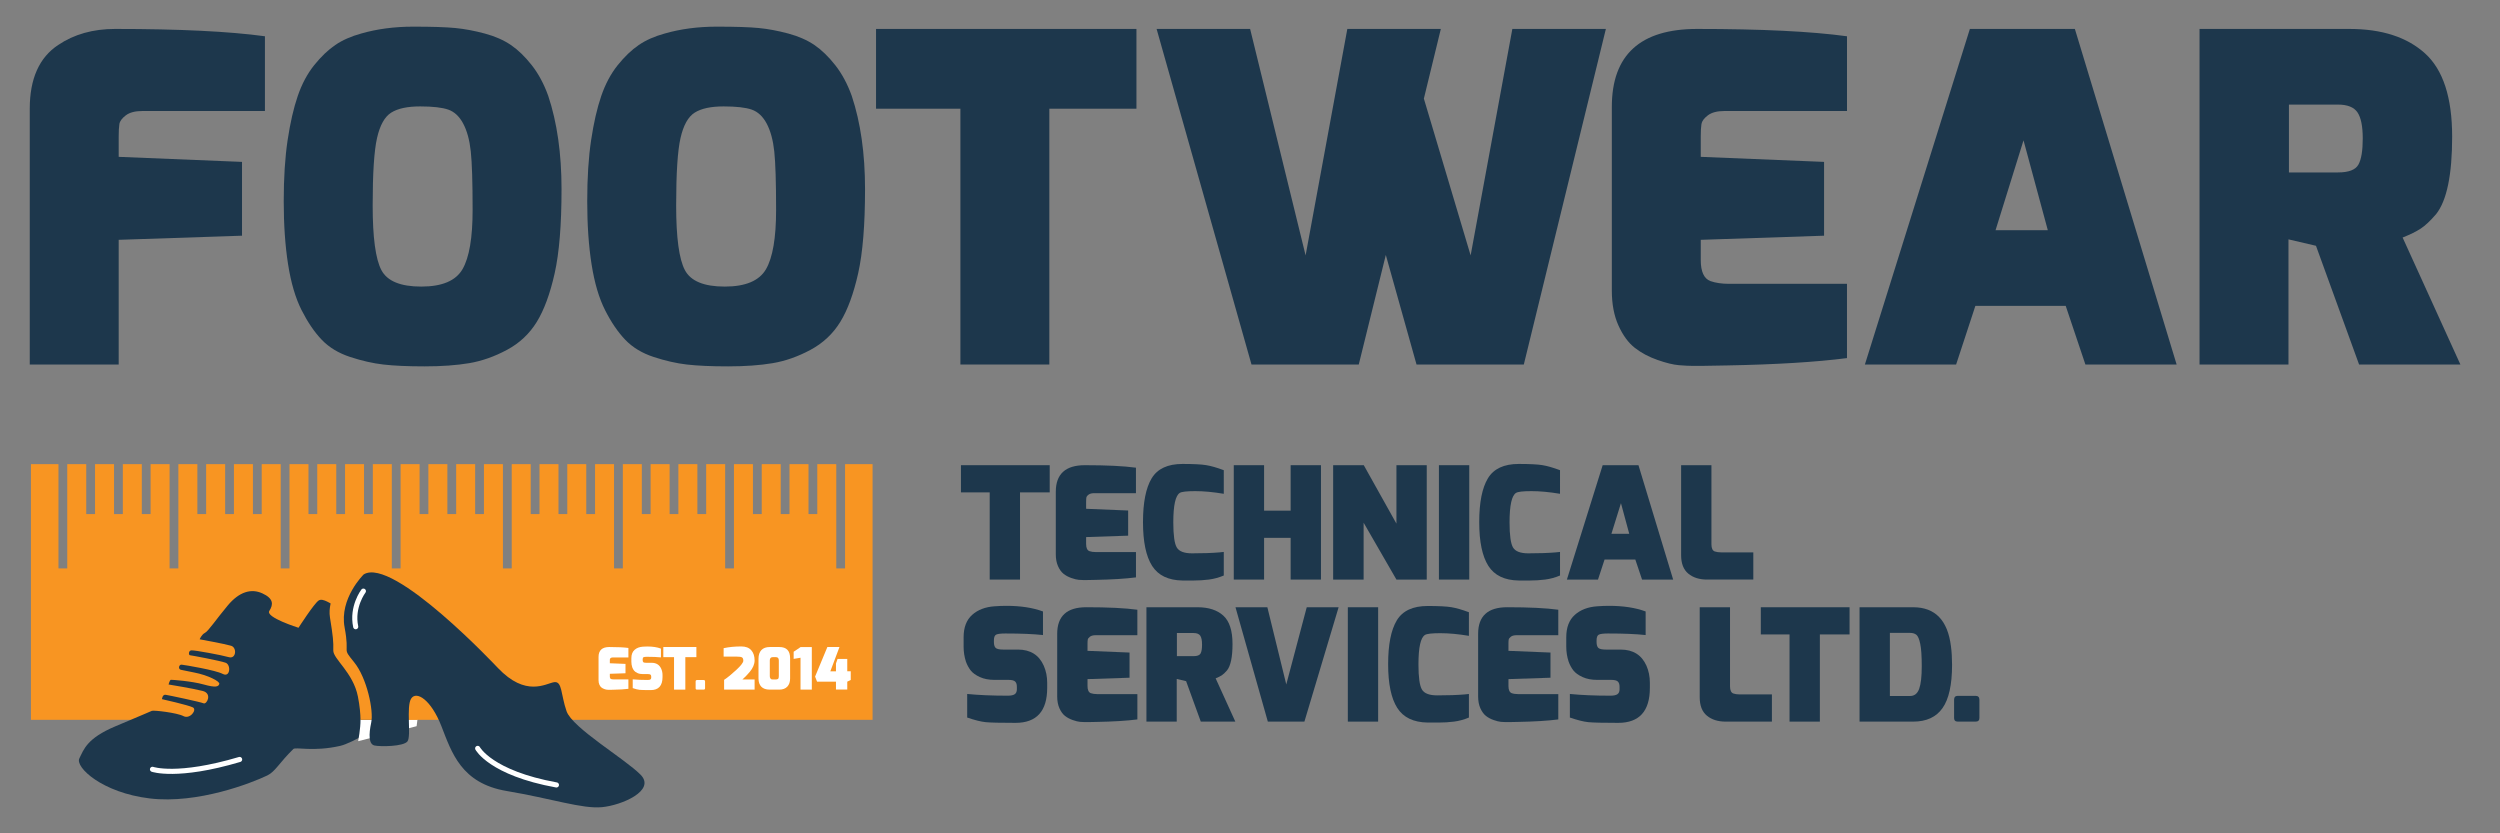 <?xml version="1.0" encoding="utf-8"?>
<!-- Generator: Adobe Illustrator 15.0.0, SVG Export Plug-In . SVG Version: 6.00 Build 0)  -->
<!DOCTYPE svg PUBLIC "-//W3C//DTD SVG 1.1//EN" "http://www.w3.org/Graphics/SVG/1.1/DTD/svg11.dtd">
<svg version="1.1" id="Layer_1" xmlns="http://www.w3.org/2000/svg" xmlns:xlink="http://www.w3.org/1999/xlink" x="0px" y="0px"
	 width="300px" height="100px" viewBox="0 0 300 100" enable-background="new 0 0 300 100" xml:space="preserve">
<rect x="0" y="0" width="300" height="100" fill="#808080" stroke="none"/>
<g>
	
		<path fill="none" stroke="#FFFFFF" stroke-width="0.777" stroke-linecap="round" stroke-linejoin="round" stroke-miterlimit="10" d="
		M17.521,88.871c0,0,3.738,1.322,13.228-1.496"/>
	<g>
		<path fill="#1D374C" d="M3.571,43.742V13.045c0-3.594,1.137-6.143,3.411-7.647c1.907-1.284,4.181-1.925,6.822-1.925
			c7.701,0,13.698,0.293,17.988,0.88v8.967H17.104c-0.88,0-1.549,0.174-2.008,0.522c-0.459,0.349-0.715,0.697-0.77,1.045
			c-0.056,0.349-0.083,0.853-0.083,1.513v2.421l14.798,0.605v8.857l-14.798,0.495v14.963H3.571z"/>
		<path fill="#1D374C" d="M36.193,37.224c-0.734-1.449-1.275-3.282-1.623-5.501c-0.349-2.219-0.523-4.74-0.523-7.565
			c0-2.823,0.156-5.271,0.468-7.344c0.311-2.072,0.715-3.833,1.21-5.282c0.495-1.448,1.155-2.686,1.979-3.713
			c0.826-1.026,1.669-1.833,2.532-2.42c0.861-0.586,1.897-1.045,3.108-1.376c1.907-0.549,3.988-0.825,6.244-0.825
			s3.942,0.055,5.061,0.165c1.119,0.11,2.292,0.33,3.521,0.66c1.229,0.331,2.274,0.79,3.136,1.376
			c0.861,0.587,1.695,1.394,2.503,2.42c0.806,1.027,1.466,2.255,1.98,3.687c1.063,3.19,1.595,6.922,1.595,11.195
			c0,4.273-0.275,7.638-0.825,10.095c-0.55,2.458-1.266,4.401-2.146,5.832s-2.072,2.549-3.576,3.355
			c-1.504,0.808-3.017,1.34-4.538,1.597c-1.522,0.255-3.301,0.384-5.336,0.384c-2.035,0-3.686-0.074-4.951-0.22
			c-1.265-0.146-2.595-0.449-3.989-0.907c-1.394-0.457-2.531-1.146-3.411-2.063C37.734,39.856,36.927,38.673,36.193,37.224z
			 M46.948,13.513c-0.789,0.495-1.358,1.513-1.705,3.053c-0.349,1.54-0.523,4.236-0.523,8.087s0.349,6.436,1.046,7.757
			c0.696,1.32,2.291,1.98,4.785,1.98c2.495,0,4.145-0.696,4.953-2.09c0.806-1.394,1.21-3.759,1.21-7.096s-0.074-5.685-0.221-7.042
			c-0.146-1.356-0.449-2.466-0.908-3.329c-0.458-0.86-1.054-1.42-1.787-1.677c-0.735-0.256-1.863-0.386-3.384-0.386
			C48.892,12.77,47.736,13.018,46.948,13.513z"/>
		<path fill="#1D374C" d="M72.612,37.224c-0.734-1.449-1.274-3.282-1.623-5.501c-0.349-2.219-0.522-4.74-0.522-7.565
			c0-2.823,0.155-5.271,0.468-7.344c0.311-2.072,0.715-3.833,1.21-5.282c0.496-1.448,1.156-2.686,1.98-3.713
			c0.825-1.026,1.669-1.833,2.531-2.42c0.861-0.586,1.898-1.045,3.108-1.376c1.907-0.549,3.988-0.825,6.244-0.825
			s3.942,0.055,5.061,0.165c1.118,0.11,2.292,0.33,3.521,0.66c1.229,0.331,2.273,0.79,3.136,1.376
			c0.861,0.587,1.696,1.394,2.503,2.42c0.807,1.027,1.466,2.255,1.981,3.687c1.063,3.19,1.595,6.922,1.595,11.195
			c0,4.273-0.275,7.638-0.825,10.095c-0.551,2.458-1.266,4.401-2.146,5.832s-2.073,2.549-3.576,3.355
			c-1.504,0.808-3.017,1.34-4.539,1.597c-1.522,0.255-3.301,0.384-5.336,0.384c-2.036,0-3.686-0.074-4.951-0.22
			c-1.265-0.146-2.596-0.449-3.989-0.907c-1.395-0.457-2.53-1.146-3.411-2.063C74.153,39.856,73.345,38.673,72.612,37.224z
			 M83.367,13.513c-0.789,0.495-1.357,1.513-1.706,3.053c-0.349,1.54-0.522,4.236-0.522,8.087s0.348,6.436,1.046,7.757
			c0.696,1.32,2.291,1.98,4.785,1.98s4.145-0.696,4.952-2.09c0.806-1.394,1.21-3.759,1.21-7.096s-0.074-5.685-0.22-7.042
			c-0.147-1.356-0.45-2.466-0.908-3.329c-0.458-0.86-1.055-1.42-1.788-1.677c-0.734-0.256-1.862-0.386-3.383-0.386
			C85.311,12.77,84.155,13.018,83.367,13.513z"/>
		<path fill="#1D374C" d="M105.125,13.045V3.473h31.248v9.572h-10.453v30.697h-10.672V13.045H105.125z"/>
		<path fill="#1D374C" d="M138.792,3.473h11.223l6.657,27.176l5.007-27.176H172.9l-2.036,8.362l5.612,18.814l5.006-27.176h11.223
			l-9.847,40.269h-12.874l-3.686-13.147l-3.246,13.147H150.18L138.792,3.473z"/>
		<path fill="#1D374C" d="M193.42,34.886V12.825c0-6.234,3.411-9.352,10.232-9.352c7.702,0,13.698,0.293,17.988,0.88v8.967h-14.688
			c-0.881,0-1.549,0.174-2.009,0.522c-0.458,0.349-0.715,0.697-0.769,1.045c-0.056,0.349-0.083,0.853-0.083,1.513v2.421
			l14.798,0.605v8.857l-14.798,0.495v2.42c0,1.395,0.385,2.238,1.155,2.531c0.623,0.22,1.375,0.33,2.255,0.33h14.138v8.912
			c-3.703,0.477-8.491,0.77-14.357,0.881l-3.081,0.054c-0.293,0-0.651,0-1.072,0c-0.422,0-0.973-0.027-1.65-0.083
			c-0.68-0.055-1.541-0.265-2.586-0.632c-1.045-0.365-1.952-0.853-2.724-1.458c-0.77-0.604-1.422-1.494-1.952-2.667
			C193.686,37.893,193.42,36.499,193.42,34.886z"/>
		<path fill="#1D374C" d="M223.787,43.742l12.598-40.269h12.599l12.212,40.269h-10.947l-2.365-7.041h-10.838l-2.312,7.041H223.787z
			 M239.466,27.624h6.271l-2.915-10.783L239.466,27.624z"/>
		<path fill="#1D374C" d="M263.945,43.742V3.473h17.99c3.887,0,6.912,0.981,9.077,2.943c2.163,1.963,3.246,5.291,3.246,9.985
			c0,4.585-0.644,7.684-1.927,9.297c-0.697,0.808-1.312,1.385-1.843,1.733c-0.532,0.349-1.257,0.707-2.173,1.073l6.932,15.238
			H283.09l-5.172-14.248l-3.301-0.77v15.018H263.945z M274.674,20.692h5.886c1.284,0,2.099-0.312,2.447-0.935
			c0.35-0.623,0.523-1.668,0.523-3.135c0-1.467-0.211-2.512-0.633-3.136c-0.422-0.623-1.202-0.935-2.338-0.935h-5.886V20.692z"/>
	</g>
	<g>
		<path fill="#1D374C" d="M115.314,59.086v-3.263h10.651v3.263h-3.563v10.463h-3.638V59.086H115.314z"/>
		<path fill="#1D374C" d="M126.696,66.531V59.01c0-2.124,1.163-3.187,3.488-3.187c2.625,0,4.669,0.1,6.131,0.3v3.058h-5.006
			c-0.3,0-0.528,0.059-0.684,0.178c-0.157,0.118-0.244,0.236-0.262,0.356c-0.019,0.118-0.028,0.289-0.028,0.516v0.824l5.043,0.206
			v3.019l-5.043,0.169v0.825c0,0.476,0.131,0.762,0.394,0.863c0.212,0.074,0.469,0.112,0.769,0.112h4.818v3.036
			c-1.262,0.164-2.893,0.264-4.893,0.301l-1.05,0.02c-0.1,0-0.222,0-0.365,0c-0.144,0-0.332-0.01-0.563-0.027
			c-0.232-0.02-0.525-0.092-0.881-0.218c-0.356-0.124-0.666-0.29-0.928-0.496c-0.263-0.207-0.485-0.509-0.666-0.909
			C126.787,67.556,126.696,67.08,126.696,66.531z"/>
		<path fill="#1D374C" d="M146.853,59.255c-1.275-0.213-2.416-0.319-3.422-0.319s-1.622,0.07-1.847,0.206
			c-0.525,0.313-0.788,1.494-0.788,3.544c0,1.551,0.141,2.558,0.422,3.019c0.281,0.464,0.891,0.695,1.828,0.695
			c1.3,0,2.394-0.039,3.281-0.114l0.526-0.055v2.831c-0.601,0.25-1.201,0.412-1.801,0.487c-0.6,0.074-1.2,0.112-1.8,0.112
			s-1.049,0-1.35,0c-1.7-0.025-2.916-0.609-3.647-1.752c-0.731-1.145-1.096-2.896-1.096-5.252s0.347-4.108,1.041-5.259
			s1.927-1.725,3.703-1.725c1.299,0,2.241,0.047,2.822,0.141c0.582,0.093,1.29,0.296,2.128,0.608V59.255z"/>
		<path fill="#1D374C" d="M148.052,69.549V55.823h3.638v5.456h3.187v-5.456h3.639v13.726h-3.639v-5.007h-3.187v5.007H148.052z"/>
		<path fill="#1D374C" d="M159.978,69.549V55.823h3.675l3.919,7.013v-7.013h3.637v13.726h-3.637l-3.938-6.825v6.825H159.978z"/>
		<path fill="#1D374C" d="M172.671,69.549V55.823h3.639v13.726H172.671z"/>
		<path fill="#1D374C" d="M187.203,59.255c-1.276-0.213-2.416-0.319-3.422-0.319c-1.007,0-1.623,0.07-1.847,0.206
			c-0.525,0.313-0.788,1.494-0.788,3.544c0,1.551,0.141,2.558,0.422,3.019c0.281,0.464,0.891,0.695,1.827,0.695
			c1.301,0,2.395-0.039,3.282-0.114l0.525-0.055v2.831c-0.601,0.25-1.2,0.412-1.801,0.487c-0.6,0.074-1.199,0.112-1.8,0.112
			c-0.6,0-1.05,0-1.35,0c-1.7-0.025-2.916-0.609-3.647-1.752c-0.731-1.145-1.098-2.896-1.098-5.252s0.348-4.108,1.042-5.259
			s1.927-1.725,3.703-1.725c1.299,0,2.241,0.047,2.822,0.141c0.582,0.093,1.29,0.296,2.128,0.608V59.255z"/>
		<path fill="#1D374C" d="M188.028,69.549l4.293-13.726h4.295l4.163,13.726h-3.732l-0.807-2.401h-3.693l-0.787,2.401H188.028z
			 M193.371,64.055h2.138l-0.994-3.675L193.371,64.055z"/>
		<path fill="#1D374C" d="M201.734,66.623v-10.8h3.638v9.487c0,0.477,0.131,0.764,0.394,0.863c0.212,0.075,0.469,0.111,0.768,0.111
			h3.863v3.264h-5.55c-0.925,0-1.676-0.237-2.25-0.712C202.022,68.361,201.734,67.624,201.734,66.623z"/>
		<path fill="#1D374C" d="M115.633,77.613V76.47c0-1.175,0.34-2.068,1.021-2.682c0.681-0.611,1.579-0.956,2.691-1.032
			c0.487-0.036,0.962-0.056,1.424-0.056c1.713,0,3.175,0.227,4.388,0.676v2.831c-1.137-0.125-2.637-0.188-4.5-0.188
			c-0.55,0-0.918,0.044-1.107,0.131c-0.188,0.088-0.281,0.319-0.281,0.693v0.207c0,0.324,0.068,0.557,0.207,0.694
			c0.137,0.137,0.444,0.206,0.918,0.206h1.763c1.487,0,2.519,0.645,3.093,1.932c0.275,0.625,0.413,1.306,0.413,2.043v0.62
			c0,2.799-1.269,4.199-3.807,4.199c-1.825,0-3.018-0.027-3.581-0.085c-0.563-0.056-1.301-0.24-2.213-0.554v-2.83
			c1.375,0.137,2.994,0.207,4.856,0.207c0.4,0,0.685-0.06,0.853-0.179c0.169-0.119,0.253-0.316,0.253-0.592v-0.299
			c0-0.288-0.069-0.497-0.207-0.628c-0.138-0.132-0.4-0.198-0.788-0.198h-1.687c-0.676,0-1.26-0.112-1.754-0.337
			c-0.493-0.226-0.859-0.487-1.097-0.787c-0.237-0.301-0.431-0.656-0.581-1.068C115.727,78.819,115.633,78.226,115.633,77.613z"/>
		<path fill="#1D374C" d="M126.864,83.575v-7.519c0-2.125,1.163-3.188,3.488-3.188c2.625,0,4.668,0.101,6.131,0.3v3.058h-5.006
			c-0.3,0-0.528,0.059-0.684,0.177c-0.157,0.12-0.244,0.238-0.263,0.357c-0.019,0.118-0.028,0.29-0.028,0.516v0.824l5.043,0.206
			v3.02l-5.043,0.168v0.825c0,0.476,0.131,0.763,0.394,0.863c0.212,0.075,0.469,0.111,0.769,0.111h4.819v3.038
			c-1.263,0.163-2.894,0.263-4.894,0.3l-1.05,0.02c-0.1,0-0.222,0-0.366,0s-0.332-0.01-0.563-0.027
			c-0.231-0.02-0.525-0.093-0.881-0.217c-0.356-0.125-0.666-0.29-0.928-0.496c-0.263-0.207-0.485-0.51-0.666-0.91
			C126.956,84.602,126.864,84.127,126.864,83.575z"/>
		<path fill="#1D374C" d="M137.571,86.595V72.869h6.131c1.325,0,2.356,0.335,3.094,1.003c0.738,0.669,1.106,1.804,1.106,3.404
			c0,1.562-0.219,2.618-0.656,3.168c-0.238,0.275-0.447,0.473-0.628,0.591c-0.182,0.119-0.429,0.24-0.741,0.366l2.362,5.193h-4.144
			l-1.762-4.856l-1.125-0.263v5.119H137.571z M141.228,78.738h2.006c0.437,0,0.715-0.105,0.834-0.319
			c0.119-0.212,0.178-0.568,0.178-1.068c0-0.499-0.072-0.855-0.215-1.068c-0.144-0.212-0.41-0.319-0.797-0.319h-2.006V78.738z"/>
		<path fill="#1D374C" d="M148.258,72.869h3.825l2.27,9.264l2.456-9.264h3.825l-4.106,13.726h-4.388L148.258,72.869z"/>
		<path fill="#1D374C" d="M161.74,86.595V72.869h3.637v13.726H161.74z"/>
		<path fill="#1D374C" d="M176.271,76.301c-1.274-0.212-2.415-0.318-3.423-0.318c-1.006,0-1.622,0.067-1.846,0.206
			c-0.526,0.313-0.788,1.494-0.788,3.543c0,1.552,0.142,2.558,0.423,3.02c0.28,0.462,0.89,0.693,1.828,0.693
			c1.3,0,2.393-0.037,3.281-0.112l0.524-0.056v2.83c-0.6,0.251-1.2,0.413-1.8,0.488s-1.2,0.112-1.801,0.112c-0.6,0-1.051,0-1.349,0
			c-1.7-0.025-2.917-0.609-3.647-1.753c-0.731-1.145-1.097-2.894-1.097-5.25s0.347-4.109,1.04-5.26
			c0.693-1.149,1.928-1.725,3.704-1.725c1.3,0,2.24,0.047,2.821,0.141s1.29,0.297,2.128,0.609V76.301z"/>
		<path fill="#1D374C" d="M177.376,83.575v-7.519c0-2.125,1.163-3.188,3.488-3.188c2.626,0,4.669,0.101,6.131,0.3v3.058h-5.005
			c-0.301,0-0.529,0.059-0.686,0.177c-0.156,0.12-0.243,0.238-0.262,0.357c-0.02,0.118-0.027,0.29-0.027,0.516v0.824l5.043,0.206
			v3.02l-5.043,0.168v0.825c0,0.476,0.131,0.763,0.394,0.863c0.211,0.075,0.469,0.111,0.769,0.111h4.817v3.038
			c-1.263,0.163-2.893,0.263-4.894,0.3l-1.049,0.02c-0.101,0-0.224,0-0.365,0c-0.145,0-0.332-0.01-0.563-0.027
			c-0.231-0.02-0.525-0.093-0.881-0.217c-0.357-0.125-0.666-0.29-0.928-0.496c-0.263-0.207-0.486-0.51-0.666-0.91
			C177.468,84.602,177.376,84.127,177.376,83.575z"/>
		<path fill="#1D374C" d="M187.952,77.613V76.47c0-1.175,0.34-2.068,1.022-2.682c0.681-0.611,1.577-0.956,2.69-1.032
			c0.487-0.036,0.961-0.056,1.425-0.056c1.713,0,3.175,0.227,4.388,0.676v2.831c-1.138-0.125-2.638-0.188-4.501-0.188
			c-0.55,0-0.918,0.044-1.105,0.131c-0.188,0.088-0.282,0.319-0.282,0.693v0.207c0,0.324,0.07,0.557,0.206,0.694
			c0.139,0.137,0.445,0.206,0.92,0.206h1.763c1.487,0,2.519,0.645,3.094,1.932c0.274,0.625,0.412,1.306,0.412,2.043v0.62
			c0,2.799-1.269,4.199-3.807,4.199c-1.824,0-3.018-0.027-3.58-0.085c-0.563-0.056-1.301-0.24-2.213-0.554v-2.83
			c1.374,0.137,2.994,0.207,4.855,0.207c0.4,0,0.686-0.06,0.854-0.179c0.17-0.119,0.254-0.316,0.254-0.592v-0.299
			c0-0.288-0.069-0.497-0.207-0.628c-0.139-0.132-0.4-0.198-0.787-0.198h-1.688c-0.676,0-1.26-0.112-1.754-0.337
			c-0.492-0.226-0.858-0.487-1.097-0.787c-0.237-0.301-0.431-0.656-0.581-1.068C188.046,78.819,187.952,78.226,187.952,77.613z"/>
		<path fill="#1D374C" d="M203.966,83.67V72.869h3.637v9.488c0,0.475,0.131,0.763,0.394,0.862c0.212,0.074,0.469,0.112,0.77,0.112
			h3.862v3.263h-5.55c-0.927,0-1.675-0.237-2.25-0.712C204.252,85.407,203.966,84.67,203.966,83.67z"/>
		<path fill="#1D374C" d="M211.297,76.132v-3.263h10.65v3.263h-3.563v10.463h-3.639V76.132H211.297z"/>
		<path fill="#1D374C" d="M223.146,86.595V72.869h6.432c2.638,0,4.149,1.563,4.537,4.688c0.087,0.663,0.132,1.406,0.132,2.231
			c0,2.376-0.382,4.104-1.145,5.185c-0.762,1.082-1.937,1.622-3.524,1.622H223.146z M226.785,83.52h2.419
			c0.523,0,0.89-0.287,1.097-0.862c0.206-0.574,0.309-1.471,0.309-2.691c0-1.218-0.059-2.115-0.178-2.689
			c-0.119-0.576-0.272-0.941-0.46-1.097c-0.188-0.157-0.443-0.234-0.768-0.234h-2.419V83.52z"/>
		<path fill="#1D374C" d="M234.491,86.163V83.97c0-0.313,0.149-0.469,0.449-0.469h2.12c0.313,0,0.469,0.156,0.469,0.469v2.193
			c0,0.289-0.156,0.432-0.469,0.432h-2.12C234.641,86.595,234.491,86.452,234.491,86.163z"/>
	</g>
	<polygon fill="#F89522" points="101.408,55.698 101.408,68.21 100.353,68.21 100.353,55.698 98.074,55.698 98.074,61.689 
		97.019,61.689 97.019,55.698 94.741,55.698 94.741,61.689 93.685,61.689 93.685,55.698 91.408,55.698 91.408,61.689 90.352,61.689 
		90.352,55.698 88.074,55.698 88.074,68.21 87.019,68.21 87.019,55.698 84.74,55.698 84.74,61.689 83.685,61.689 83.685,55.698 
		81.407,55.698 81.407,61.689 80.352,61.689 80.352,55.698 78.073,55.698 78.073,61.689 77.018,61.689 77.018,55.698 74.74,55.698 
		74.74,68.21 73.684,68.21 73.684,55.698 71.407,55.698 71.407,61.689 70.351,61.689 70.351,55.698 68.074,55.698 68.074,61.689 
		67.018,61.689 67.018,55.698 64.74,55.698 64.74,61.689 63.684,61.689 63.684,55.698 61.407,55.698 61.407,68.21 60.351,68.21 
		60.351,55.698 58.073,55.698 58.073,61.689 57.017,61.689 57.017,55.698 54.74,55.698 54.74,61.689 53.684,61.689 53.684,55.698 
		51.406,55.698 51.406,61.689 50.35,61.689 50.35,55.698 48.072,55.698 48.072,68.21 47.017,68.21 47.017,55.698 44.739,55.698 
		44.739,61.689 43.684,61.689 43.684,55.698 41.406,55.698 41.406,61.689 40.351,61.689 40.351,55.698 38.072,55.698 38.072,61.689 
		37.017,61.689 37.017,55.698 34.739,55.698 34.739,68.21 33.684,68.21 33.684,55.698 31.405,55.698 31.405,61.689 30.35,61.689 
		30.35,55.698 28.072,55.698 28.072,61.689 27.017,61.689 27.017,55.698 24.738,55.698 24.738,61.689 23.683,61.689 23.683,55.698 
		21.405,55.698 21.405,68.21 20.35,68.21 20.35,55.698 18.071,55.698 18.071,61.689 17.016,61.689 17.016,55.698 14.739,55.698 
		14.739,61.689 13.683,61.689 13.683,55.698 11.405,55.698 11.405,61.689 10.349,61.689 10.349,55.698 8.072,55.698 8.072,68.21 
		7.016,68.21 7.016,55.698 3.714,55.698 3.714,86.38 104.709,86.38 104.709,55.698 	"/>
	<g>
		<path fill="#FFFFFF" d="M71.825,81.632V78.83c0-0.792,0.433-1.188,1.299-1.188c0.978,0,1.739,0.038,2.284,0.112v1.139h-1.865
			c-0.111,0-0.197,0.021-0.255,0.066c-0.058,0.044-0.091,0.089-0.098,0.132c-0.007,0.045-0.01,0.108-0.01,0.191v0.308l1.879,0.077
			v1.125l-1.879,0.063v0.308c0,0.177,0.049,0.285,0.147,0.321c0.079,0.027,0.174,0.041,0.285,0.041h1.795v1.133
			c-0.47,0.06-1.078,0.098-1.823,0.111l-0.391,0.008c-0.038,0-0.083,0-0.136,0c-0.054,0-0.124-0.004-0.21-0.011
			c-0.085-0.007-0.195-0.034-0.328-0.081c-0.132-0.047-0.248-0.108-0.345-0.185c-0.098-0.076-0.181-0.188-0.249-0.338
			C71.859,82.014,71.825,81.836,71.825,81.632z"/>
		<path fill="#FFFFFF" d="M75.764,79.41v-0.427c0-0.437,0.127-0.77,0.381-0.999c0.254-0.228,0.588-0.355,1.002-0.384
			c0.182-0.014,0.358-0.021,0.531-0.021c0.638,0,1.183,0.083,1.635,0.252v1.055c-0.424-0.047-0.983-0.071-1.676-0.071
			c-0.205,0-0.342,0.018-0.413,0.051c-0.069,0.032-0.104,0.117-0.104,0.257V79.2c0,0.121,0.025,0.207,0.077,0.259
			c0.051,0.051,0.166,0.076,0.342,0.076h0.657c0.554,0,0.938,0.24,1.152,0.721c0.102,0.232,0.154,0.485,0.154,0.761v0.229
			c0,1.043-0.473,1.565-1.418,1.565c-0.68,0-1.125-0.011-1.334-0.031c-0.21-0.021-0.485-0.09-0.824-0.206V81.52
			c0.512,0.051,1.115,0.077,1.809,0.077c0.148,0,0.254-0.022,0.317-0.066c0.063-0.044,0.094-0.118,0.094-0.221v-0.111
			c0-0.107-0.025-0.186-0.077-0.234s-0.149-0.073-0.293-0.073h-0.629c-0.252,0-0.469-0.041-0.653-0.127
			c-0.184-0.083-0.32-0.18-0.408-0.292c-0.089-0.112-0.161-0.245-0.217-0.397C75.799,79.859,75.764,79.638,75.764,79.41z"/>
		<path fill="#FFFFFF" d="M79.599,78.858v-1.216h3.967v1.216H82.24v3.897h-1.355v-3.897H79.599z"/>
		<path fill="#FFFFFF" d="M83.476,82.595v-0.817c0-0.116,0.056-0.175,0.167-0.175h0.79c0.117,0,0.175,0.059,0.175,0.175v0.817
			c0,0.107-0.058,0.161-0.175,0.161h-0.79C83.531,82.756,83.476,82.702,83.476,82.595z"/>
		<path fill="#FFFFFF" d="M86.835,78.795v-1.013c0.638-0.14,1.346-0.209,2.124-0.209c0.526,0,0.923,0.15,1.19,0.453
			c0.268,0.304,0.402,0.711,0.402,1.223c0,0.457-0.196,0.918-0.586,1.383c-0.186,0.219-0.337,0.388-0.454,0.504
			s-0.258,0.251-0.426,0.403h1.467v1.217h-3.66v-1.174c0.41-0.27,0.896-0.665,1.459-1.188c0.563-0.521,0.845-0.89,0.845-1.104
			c0-0.213-0.056-0.351-0.167-0.408c-0.111-0.059-0.322-0.088-0.629-0.088H86.835z"/>
		<path fill="#FFFFFF" d="M91.02,81.415v-2.362c0-0.456,0.117-0.805,0.349-1.048c0.233-0.241,0.567-0.362,1.006-0.362h1.145
			c0.861,0,1.292,0.447,1.292,1.341v2.432c0,0.419-0.112,0.748-0.339,0.984c-0.225,0.237-0.546,0.356-0.96,0.356h-1.146
			c-0.447,0-0.783-0.117-1.009-0.35S91.02,81.844,91.02,81.415z M92.375,81.128c0,0.121,0.024,0.214,0.074,0.279
			c0.049,0.065,0.097,0.104,0.146,0.115c0.049,0.013,0.108,0.017,0.178,0.017h0.293c0.136,0,0.234-0.022,0.297-0.072
			c0.063-0.048,0.095-0.16,0.095-0.331v-1.872c0-0.271-0.112-0.405-0.336-0.405h-0.397c-0.233,0-0.349,0.134-0.349,0.405V81.128z"/>
		<path fill="#FFFFFF" d="M97.417,77.643v5.113h-1.354v-3.827l-0.825,0.138v-0.858l0.839-0.565H97.417z"/>
		<path fill="#FFFFFF" d="M100.316,80.557v-0.938l0.189-0.544h1.167v1.481h0.418v1.04l-0.418,0.203v0.942h-1.355V81.8h-2.27
			l-0.237-0.609l1.474-3.548h1.453l-1.097,2.914H100.316z"/>
	</g>
	<path fill="#1D374C" d="M40.958,71.341c0,0,1.567,0.751,2.914,5.035c1.347,4.282,2.315,7.152,2.624,7.171
		c0.307,0.02,1.596,0.685,0.554,2.074c-1.043,1.387-4.8,3.56-6.23,3.885c-3.232,0.733-5.339,0.103-5.618,0.375
		c-1.686,1.646-2.166,2.71-3.125,3.173c-1.877,0.904-8.365,3.446-14.102,2.759c-5.735-0.688-8.979-3.758-8.452-4.808
		c0.527-1.048,0.888-2.407,4.322-3.847c3.435-1.438,4.17-1.771,4.382-1.859c0.212-0.091,3.003,0.223,3.789,0.636
		c0.782,0.412,1.661-0.766,1.134-1.044c-0.529-0.279-3.714-0.993-3.714-0.993s0.046-0.585,0.448-0.523
		c0.404,0.062,4.166,0.855,4.547,1.023c0.381,0.167,1.082-1.181-0.112-1.485c-1.19-0.304-4.092-0.774-4.092-0.774
		s0.137-0.556,0.287-0.563c0.15-0.006,2.462,0.149,3.935,0.563c1.474,0.413,1.767,0.251,1.868-0.062
		c0.102-0.313-1.376-1.063-3.027-1.378c-0.526-0.102-1.285-0.252-1.583-0.323c-0.375-0.091-0.23-0.652,0.088-0.617
		c0.468,0.054,4.041,0.647,4.94,1.113c0.899,0.466,1.004-1.093,0.349-1.339s-4.143-0.896-4.296-0.904
		c-0.154-0.01-0.199-0.552,0.179-0.587c0.379-0.033,3.619,0.565,4.493,0.817c0.875,0.256,1.007-1.143,0.273-1.367
		C27,77.268,23.96,76.716,23.96,76.716s0.219-0.563,0.634-0.773c0.414-0.212,1.362-1.645,2.739-3.291
		c1.376-1.646,2.812-2.063,4.155-1.446c1.343,0.617,1.33,1.327,0.831,2.101c-0.5,0.772,3.501,2.025,3.501,2.025
		s1.878-2.926,2.424-3.274c0.546-0.347,1.497,0.509,1.987,0.58S40.167,71.654,40.958,71.341z"/>
	<path fill="#FFFFFF" d="M43.261,86.372c0.014,1.021-0.279,2.57-0.279,2.57l7.01-1.798l0.1-0.772H43.261z"/>
	<path fill="#F89522" d="M39.994,78.042c-0.034,1.029,2.392,2.658,2.956,5.549c0.229,1.169,0.302,2.088,0.312,2.781h6.831
		l0.863-6.702L48,71.997l-6.875-2.624c0,0-1.895,2.458-1.53,4.717C39.96,76.348,40.026,77.013,39.994,78.042z"/>
	<g>
		<g>
			<path fill="#1D374C" d="M43.644,68.931c0,0-2.947,2.875-2.29,6.365c0.657,3.488-0.393,2.277,1.145,4.175
				c1.539,1.896,2.356,5.807,2.046,7.237c-0.307,1.432-0.301,2.597,0.389,2.751c0.689,0.154,3.494,0.137,3.967-0.501
				c0.472-0.638-0.185-4.181,0.444-5.137c0.63-0.956,2.383,0.145,3.621,3.312c1.237,3.168,2.371,6.867,7.829,7.785
				c5.457,0.92,9.064,2.168,11.444,1.941c2.379-0.226,6.497-1.998,4.632-3.892c-1.862-1.895-8.185-5.613-8.884-7.621
				c-0.701-2.006-0.5-3.648-1.504-3.484c-1.004,0.167-3.376,1.821-6.732-1.703C59.75,80.159,47.176,66.737,43.644,68.931z"/>
			
				<path fill="none" stroke="#FFFFFF" stroke-width="0.614" stroke-linecap="round" stroke-linejoin="round" stroke-miterlimit="10" d="
				M57.321,89.807c0,0,1.554,2.952,9.449,4.387"/>
		</g>
	</g>
	
		<path fill="none" stroke="#FFFFFF" stroke-width="0.614" stroke-linecap="round" stroke-linejoin="round" stroke-miterlimit="10" d="
		M18.299,92.318c0,0,2.954,1.046,10.455-1.182"/>
	
		<path fill="none" stroke="#FFFFFF" stroke-width="0.614" stroke-linecap="round" stroke-linejoin="round" stroke-miterlimit="10" d="
		M43.606,70.935c0,0-1.432,1.884-0.921,4.27"/>
</g>
</svg>
